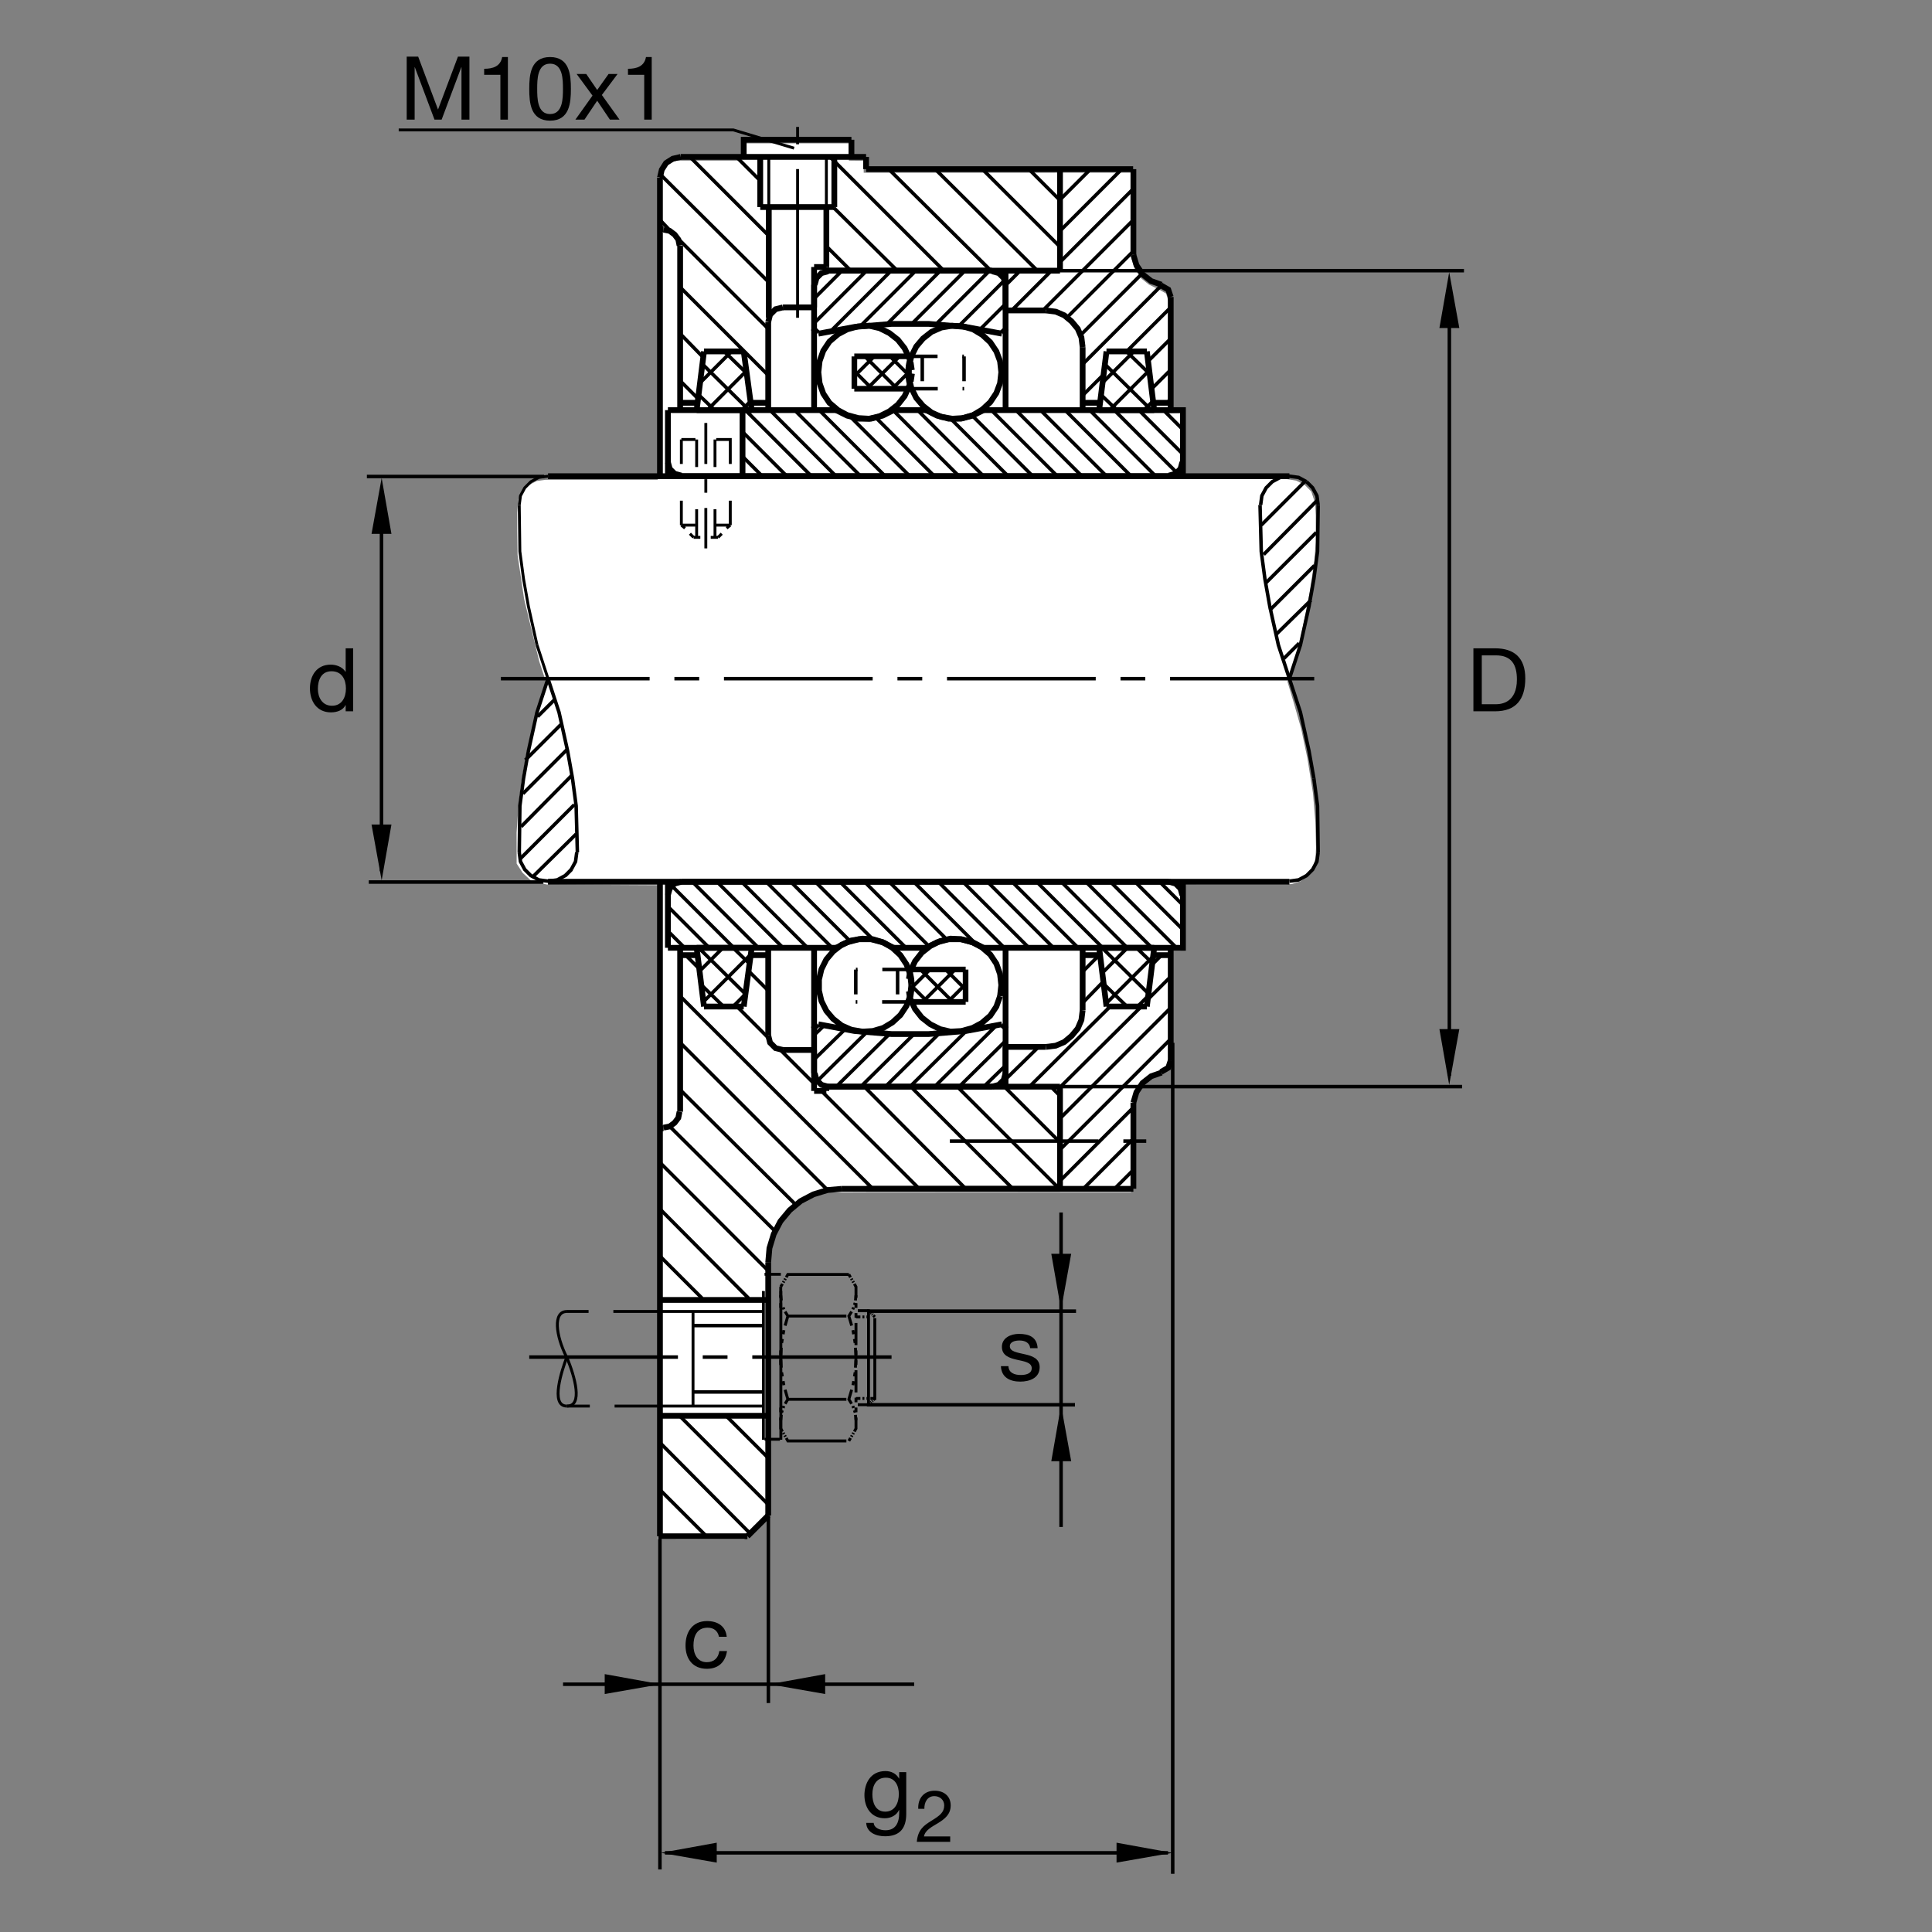 <?xml version="1.0" encoding="utf-8"?>
<!-- Generator: Adobe Illustrator 22.1.0, SVG Export Plug-In . SVG Version: 6.00 Build 0)  -->
<svg version="1.1" id="Ebene_1" xmlns="http://www.w3.org/2000/svg" xmlns:xlink="http://www.w3.org/1999/xlink" x="0px" y="0px"
	 viewBox="0 0 779.529 779.529" style="enable-background:new 0 0 779.529 779.529;" xml:space="preserve">
<rect x="0" y="0" width="779.529" height="779.529" fill="#808080" stroke="none"/>
<style type="text/css">
	.st0{fill:none;}
	.st1{fill:#FFFFFF;}
	.st2{fill:none;stroke:#000000;stroke-width:1.417;stroke-miterlimit:10;}
	.st3{fill:none;stroke:#000000;stroke-width:1.165;stroke-miterlimit:10;}
	.st4{fill:none;stroke:#000000;stroke-width:1.417;stroke-miterlimit:10.433;stroke-dasharray:60,10,10,10;}
	.st5{fill:none;stroke:#000000;stroke-width:2.33;stroke-miterlimit:10;}
	.st6{fill:none;stroke:#000000;stroke-width:2.33;stroke-miterlimit:3.864;}
	.st7{fill:none;stroke:#000000;stroke-width:1.165;stroke-miterlimit:10.433;stroke-dasharray:60,10,10,10;}
	.st8{fill:none;stroke:#000000;stroke-width:1.165;stroke-miterlimit:3.864;}
	.st9{fill:none;stroke:#000000;stroke-width:2.329;stroke-miterlimit:10;}
	.st10{fill:none;stroke:#000000;stroke-width:1.417;stroke-miterlimit:3.864;stroke-dasharray:60,10,10,10;}
	.st11{fill:none;stroke:#000000;stroke-width:1.165;stroke-miterlimit:3.864;stroke-dasharray:60,10,10,10;}
	.st12{fill:none;stroke:#000000;stroke-width:1.417;stroke-miterlimit:3.864;}
	.st13{fill:none;stroke:#000000;stroke-width:1.165;stroke-miterlimit:10.433;}
	.st14{fill:none;stroke:#000000;stroke-width:2.268;stroke-miterlimit:10;}
	.st15{fill:none;stroke:#000000;stroke-width:1.161;stroke-miterlimit:3.864;}
	.st16{fill:none;stroke:#000000;stroke-width:1.417;stroke-miterlimit:10;stroke-dasharray:10,10;}
	.st17{fill:none;stroke:#000000;stroke-width:1.157;stroke-miterlimit:3.864;}
	.st18{fill:none;stroke:#000000;stroke-width:0.723;stroke-miterlimit:10;}
</style>
<polygon class="st0" points="0,0 779.529,0 779.529,779.529 0,779.529 0,0 "/>
<polygon class="st1" points="265.505,71.938 266.705,68.838 268.87,66.438 270.605,65.488 273.25,64.819 299.153,64.819 
	299.153,57.854 342.503,57.854 342.503,64.819 348.489,64.883 348.489,69.702 456.457,69.685 456.423,104.082 457.859,108.586 
	460.51,112.378 463.552,114.819 467.703,116.841 470.52,118.469 471.438,121.599 471.453,126.321 471.301,166.855 476.404,166.701 
	476.228,193.259 518.918,193.259 522.977,193.918 526.38,195.598 529.09,198.345 530.643,203.015 530.881,207.966 530.867,218.667 
	530.315,226.479 528.396,239.063 526.116,250.788 523.933,261.311 519.456,275.008 521.839,282.952 524.964,293.877 
	527.503,305.874 529.768,320.066 530.73,331.728 530.979,342.033 530.793,346.24 529.529,350.486 527.22,353.725 524.71,355.564 
	521.321,356.655 519.192,356.904 476.214,356.887 476.291,383.569 471.467,383.572 471.457,424.06 471.457,429.197 470.417,432.18 
	467.581,434.226 463.953,435.354 460.583,437.722 457.956,441.633 456.335,446.179 456.355,481.042 426.741,481.042 333.23,481.101 
	326.687,483.03 321.175,486.472 316.512,491.13 312.625,496.013 310.635,501.96 309.04,509.558 309.114,613.323 300.262,621.155 
	265.374,621.135 265.696,357.146 220.645,356.882 214.517,355.564 210.879,352.182 208.46,348.467 208.428,335.96 209.153,325.647 
	210.345,315.559 212.408,304.072 215.935,288.728 220.283,275.076 217.617,267.004 211.462,241.628 208.84,223.926 208.672,214.253 
	208.66,206.914 209.121,201.387 210.911,198.01 213.355,195.742 216.543,194.084 220.198,193.584 265.386,193.591 265.505,71.938 
	"/>
<polyline class="st2" points="209.512,343.926 210.007,347.627 211.733,350.837 214.202,353.305 217.41,355.032 221.111,355.527 
	224.815,355.032 228.022,353.305 230.491,350.837 "/>
<polyline class="st2" points="230.491,350.837 232.22,347.627 232.712,343.926 "/>
<line class="st3" x1="284.788" y1="221.262" x2="284.788" y2="204.973"/>
<line class="st3" x1="284.788" y1="198.801" x2="284.788" y2="193.371"/>
<line class="st3" x1="284.788" y1="187.202" x2="284.788" y2="170.666"/>
<line class="st3" x1="274.917" y1="177.329" x2="274.917" y2="187.202"/>
<polyline class="st3" points="288.985,177.329 294.661,177.329 294.661,187.202 "/>
<line class="st3" x1="280.594" y1="177.329" x2="274.917" y2="177.329"/>
<line class="st3" x1="274.917" y1="202.012" x2="274.917" y2="211.882"/>
<line class="st3" x1="274.917" y1="211.882" x2="276.396" y2="213.117"/>
<line class="st3" x1="278.372" y1="215.339" x2="279.853" y2="216.819"/>
<line class="st3" x1="279.853" y1="216.819" x2="282.568" y2="216.819"/>
<line class="st3" x1="286.763" y1="216.819" x2="289.725" y2="216.819"/>
<line class="st3" x1="289.725" y1="216.819" x2="291.206" y2="215.339"/>
<line class="st3" x1="293.181" y1="213.117" x2="294.661" y2="211.882"/>
<line class="st3" x1="294.661" y1="211.882" x2="294.661" y2="202.012"/>
<polyline class="st3" points="221.111,192.138 217.41,192.632 214.202,194.36 211.733,196.828 210.007,200.034 209.512,203.738 "/>
<line class="st4" x1="383.255" y1="460.417" x2="462.493" y2="460.417"/>
<line class="st3" x1="274.917" y1="211.882" x2="280.594" y2="211.882"/>
<line class="st3" x1="281.086" y1="216.819" x2="281.086" y2="205.466"/>
<line class="st3" x1="288.491" y1="205.466" x2="288.491" y2="216.819"/>
<line class="st3" x1="288.985" y1="211.882" x2="294.661" y2="211.882"/>
<line class="st3" x1="281.086" y1="188.435" x2="281.086" y2="177.329"/>
<line class="st3" x1="288.491" y1="177.329" x2="288.491" y2="188.435"/>
<line class="st3" x1="230.737" y1="350.837" x2="228.022" y2="353.55"/>
<polyline class="st2" points="520.247,273.831 515.803,260.257 512.346,244.707 510.373,233.601 508.894,222.495 508.401,203.738 
	"/>
<polyline class="st3" points="209.512,203.738 209.758,222.495 211.24,233.601 213.215,244.707 216.67,260.257 "/>
<line class="st3" x1="216.67" y1="260.257" x2="221.111" y2="273.831"/>
<polyline class="st2" points="221.111,273.831 216.67,287.408 213.215,302.954 211.24,314.06 209.758,325.166 209.512,343.926 "/>
<line class="st5" x1="336.633" y1="83.542" x2="336.633" y2="63.303"/>
<line class="st5" x1="306.741" y1="63.303" x2="306.741" y2="83.542"/>
<polyline class="st2" points="221.111,273.831 225.555,287.408 229.011,302.954 230.984,314.06 232.466,325.166 232.959,343.926 "/>
<polyline class="st2" points="508.645,203.738 509.138,200.034 510.867,196.828 513.332,194.36 516.545,192.632 520.247,192.138 
	523.948,192.632 527.156,194.36 "/>
<polyline class="st2" points="527.156,194.36 529.622,196.828 531.35,200.034 531.849,203.738 "/>
<polyline class="st2" points="531.849,203.738 531.6,222.495 530.12,233.601 528.143,244.707 524.69,260.257 520.247,273.831 "/>
<polyline class="st2" points="520.247,273.831 524.69,287.408 528.143,302.954 530.12,314.06 "/>
<polyline class="st2" points="530.12,314.06 531.6,325.166 531.849,343.926 "/>
<polyline class="st2" points="531.849,343.926 531.35,347.627 529.622,350.837 527.156,353.305 523.948,355.032 520.247,355.527 "/>
<line class="st6" x1="406.465" y1="422.409" x2="405.725" y2="422.903"/>
<line class="st6" x1="471.623" y1="162.522" x2="472.366" y2="161.533"/>
<line class="st7" x1="321.811" y1="128.218" x2="321.811" y2="51.208"/>
<line class="st4" x1="202.107" y1="273.831" x2="530.266" y2="273.831"/>
<line class="st6" x1="427.693" y1="479.665" x2="427.693" y2="438.454"/>
<polyline class="st6" points="457.307,444.87 458.542,440.676 461.008,436.97 464.465,434.255 468.66,432.776 "/>
<line class="st6" x1="472.366" y1="427.839" x2="472.366" y2="382.427"/>
<line class="st6" x1="462.737" y1="406.12" x2="446.448" y2="406.12"/>
<line class="st6" x1="436.824" y1="385.388" x2="443.733" y2="385.388"/>
<line class="st6" x1="443.489" y1="382.427" x2="446.448" y2="406.12"/>
<polyline class="st6" points="472.366,427.839 471.38,430.803 468.415,432.532 "/>
<line class="st6" x1="333.411" y1="440.178" x2="328.475" y2="440.178"/>
<line class="st6" x1="328.475" y1="440.178" x2="328.475" y2="423.645"/>
<line class="st6" x1="436.824" y1="162.522" x2="443.733" y2="162.522"/>
<line class="st6" x1="427.693" y1="109.209" x2="333.411" y2="109.209"/>
<line class="st8" x1="333.426" y1="83.376" x2="333.426" y2="63.303"/>
<polyline class="st9" points="343.542,56.391 300.076,56.391 300.076,63.303 "/>
<line class="st9" x1="306.741" y1="83.542" x2="336.633" y2="83.542"/>
<line class="st9" x1="343.542" y1="63.303" x2="343.542" y2="56.391"/>
<line class="st6" x1="300.09" y1="141.787" x2="284.048" y2="141.787"/>
<polyline class="st9" points="266.28,71.694 267.019,68.486 268.747,65.771 271.462,64.043 274.671,63.303 "/>
<polyline class="st9" points="267.759,92.674 270.227,93.166 272.202,94.648 273.685,96.621 274.177,99.092 "/>
<polyline class="st6" points="309.964,129.941 310.703,126.98 312.925,124.758 315.887,124.018 "/>
<line class="st6" x1="328.475" y1="124.018" x2="328.475" y2="107.729"/>
<line class="st6" x1="472.366" y1="119.822" x2="472.366" y2="165.481"/>
<line class="st6" x1="465.701" y1="382.427" x2="462.737" y2="406.12"/>
<line class="st6" x1="422.015" y1="422.409" x2="405.725" y2="422.409"/>
<line class="st6" x1="405.725" y1="422.409" x2="405.725" y2="438.454"/>
<line class="st9" x1="427.693" y1="479.671" x2="339.581" y2="479.671"/>
<line class="st6" x1="315.887" y1="423.645" x2="328.475" y2="423.645"/>
<line class="st6" x1="300.09" y1="406.12" x2="303.298" y2="382.427"/>
<line class="st6" x1="274.424" y1="382.427" x2="274.424" y2="448.572"/>
<line class="st6" x1="405.725" y1="125.251" x2="405.725" y2="109.209"/>
<line class="st6" x1="427.693" y1="109.209" x2="427.693" y2="68.255"/>
<line class="st9" x1="221.111" y1="192.138" x2="520.247" y2="192.138"/>
<line class="st6" x1="472.366" y1="162.522" x2="465.452" y2="162.522"/>
<polyline class="st6" points="472.366,119.822 471.38,116.86 468.415,115.132 "/>
<polyline class="st6" points="468.66,114.885 464.465,113.406 461.008,110.691 458.542,106.987 457.307,102.793 "/>
<line class="st9" x1="457.307" y1="102.793" x2="457.307" y2="68.255"/>
<line class="st6" x1="274.424" y1="165.481" x2="274.424" y2="99.092"/>
<line class="st6" x1="309.964" y1="382.427" x2="309.964" y2="417.722"/>
<line class="st6" x1="300.09" y1="406.12" x2="284.048" y2="406.12"/>
<polyline class="st9" points="274.177,448.572 273.685,451.042 272.202,453.015 270.227,454.494 267.759,454.988 "/>
<line class="st9" x1="267.759" y1="455.237" x2="266.28" y2="455.237"/>
<polyline class="st9" points="309.964,509.284 310.456,503.611 312.185,497.937 314.9,492.751 318.602,488.308 323.045,484.607 
	328.227,481.892 333.904,480.163 339.581,479.671 "/>
<line class="st6" x1="333.411" y1="440.178" x2="333.411" y2="438.454"/>
<line class="st6" x1="333.411" y1="438.454" x2="427.693" y2="438.454"/>
<line class="st6" x1="436.824" y1="407.6" x2="436.824" y2="382.427"/>
<line class="st6" x1="443.489" y1="382.427" x2="465.701" y2="382.427"/>
<polyline class="st6" points="436.824,407.6 436.331,411.55 434.846,415.007 432.38,417.966 429.421,420.437 425.965,421.917 
	422.015,422.409 "/>
<line class="st6" x1="367.225" y1="403.161" x2="366.731" y2="399.949"/>
<line class="st6" x1="366.731" y1="395.017" x2="367.225" y2="391.806"/>
<polyline class="st6" points="315.887,423.645 312.925,422.903 310.703,420.681 309.964,417.722 "/>
<line class="st6" x1="284.048" y1="406.12" x2="281.086" y2="382.427"/>
<line class="st6" x1="281.57" y1="385.388" x2="274.424" y2="385.388"/>
<line class="st6" x1="302.559" y1="385.388" x2="309.964" y2="385.388"/>
<line class="st6" x1="303.298" y1="382.427" x2="281.086" y2="382.427"/>
<line class="st6" x1="405.725" y1="125.251" x2="422.015" y2="125.251"/>
<line class="st9" x1="266.28" y1="92.427" x2="267.759" y2="92.427"/>
<line class="st9" x1="274.671" y1="63.303" x2="349.453" y2="63.303"/>
<line class="st9" x1="349.453" y1="68.24" x2="457.2" y2="68.24"/>
<line class="st6" x1="462.737" y1="141.787" x2="465.701" y2="165.481"/>
<line class="st6" x1="333.411" y1="107.729" x2="328.475" y2="107.729"/>
<line class="st6" x1="333.411" y1="109.209" x2="333.411" y2="107.729"/>
<line class="st8" x1="310.198" y1="83.596" x2="310.198" y2="63.303"/>
<line class="st6" x1="309.964" y1="129.941" x2="309.964" y2="165.481"/>
<line class="st9" x1="457.297" y1="479.671" x2="349.453" y2="479.671"/>
<line class="st9" x1="309.964" y1="611.467" x2="301.572" y2="619.856"/>
<line class="st9" x1="301.572" y1="619.856" x2="266.28" y2="619.856"/>
<line class="st9" x1="266.28" y1="524.505" x2="309.964" y2="524.505"/>
<line class="st9" x1="266.28" y1="571.238" x2="309.964" y2="571.238"/>
<line class="st6" x1="443.489" y1="165.481" x2="465.701" y2="165.481"/>
<line class="st6" x1="462.737" y1="141.787" x2="446.448" y2="141.787"/>
<polyline class="st6" points="436.824,140.061 436.331,136.111 434.846,132.656 432.38,129.695 429.421,127.226 425.965,125.747 
	422.015,125.251 "/>
<line class="st6" x1="367.908" y1="149.353" x2="367.415" y2="146.145"/>
<line class="st6" x1="367.964" y1="150.705" x2="367.469" y2="153.913"/>
<line class="st6" x1="328.475" y1="124.018" x2="315.887" y2="124.018"/>
<line class="st6" x1="284.048" y1="141.787" x2="281.086" y2="165.481"/>
<line class="st6" x1="281.086" y1="165.481" x2="303.298" y2="165.481"/>
<line class="st6" x1="302.559" y1="162.522" x2="309.964" y2="162.522"/>
<line class="st6" x1="281.829" y1="162.522" x2="274.424" y2="162.522"/>
<line class="st6" x1="266.28" y1="192.138" x2="266.28" y2="71.694"/>
<line class="st9" x1="349.453" y1="68.24" x2="349.453" y2="63.303"/>
<line class="st6" x1="436.824" y1="140.061" x2="436.824" y2="165.481"/>
<line class="st6" x1="443.489" y1="165.481" x2="446.448" y2="141.787"/>
<line class="st6" x1="266.28" y1="355.771" x2="266.28" y2="619.856"/>
<line class="st9" x1="309.964" y1="611.467" x2="309.964" y2="509.284"/>
<line class="st9" x1="221.111" y1="355.771" x2="520.247" y2="355.771"/>
<line class="st6" x1="472.366" y1="385.388" x2="465.452" y2="385.388"/>
<line class="st6" x1="303.298" y1="165.481" x2="300.09" y2="141.787"/>
<line class="st9" x1="457.307" y1="444.87" x2="457.307" y2="479.636"/>
<line class="st6" x1="269.487" y1="361.201" x2="270.227" y2="358.489"/>
<polyline class="st6" points="270.227,358.489 272.202,356.512 274.917,355.771 "/>
<line class="st6" x1="274.917" y1="355.771" x2="471.623" y2="355.771"/>
<polyline class="st6" points="471.623,355.771 474.339,356.512 476.316,358.489 477.053,361.201 "/>
<line class="st6" x1="405.725" y1="414.758" x2="405.725" y2="382.427"/>
<polyline class="st6" points="396.841,382.427 392.397,380.205 387.707,378.972 382.773,378.972 "/>
<polyline class="st6" points="382.773,378.972 378.083,380.205 373.641,382.427 "/>
<polyline class="st6" points="360.56,382.427 356.118,380.205 351.428,378.972 346.492,378.972 341.802,380.205 337.361,382.427 "/>
<line class="st6" x1="337.361" y1="382.427" x2="269.487" y2="382.427"/>
<line class="st6" x1="269.487" y1="382.427" x2="269.487" y2="355.771"/>
<line class="st6" x1="328.475" y1="414.758" x2="328.475" y2="382.427"/>
<polyline class="st6" points="330.203,413.279 344.763,415.993 359.82,417.229 374.626,417.229 389.683,415.993 404.246,413.279 "/>
<polyline class="st6" points="404.246,413.279 405.725,414.758 405.725,433.025 "/>
<line class="st6" x1="400.296" y1="438.454" x2="334.15" y2="438.454"/>
<polyline class="st6" points="334.15,438.454 331.435,437.712 329.46,435.74 328.721,433.025 "/>
<polyline class="st6" points="328.475,433.025 328.475,414.758 329.956,413.279 "/>
<line class="st6" x1="360.56" y1="382.427" x2="373.641" y2="382.427"/>
<polyline class="st6" points="367.717,397.483 367.225,393.039 365.742,389.089 363.274,385.388 360.066,382.427 356.362,380.205 
	"/>
<polyline class="st6" points="356.362,380.205 352.168,378.972 347.974,378.725 343.528,379.465 339.581,381.194 336.125,383.906 
	333.411,387.116 331.435,391.067 330.45,395.262 330.45,399.704 331.435,403.899 333.411,407.849 336.125,411.057 339.581,413.772 
	343.528,415.5 "/>
<polyline class="st6" points="343.528,415.5 347.974,416.238 352.168,415.993 356.362,414.758 360.066,412.536 363.274,409.577 
	365.742,405.871 367.225,401.926 367.717,397.483 "/>
<polyline class="st6" points="396.841,382.427 477.302,382.427 477.302,355.771 "/>
<line class="st6" x1="471.623" y1="192.138" x2="274.917" y2="192.138"/>
<line class="st6" x1="269.487" y1="192.138" x2="269.487" y2="165.481"/>
<line class="st6" x1="328.475" y1="132.903" x2="328.475" y2="165.481"/>
<polyline class="st6" points="337.361,165.481 341.802,167.702 346.492,168.938 351.428,168.938 356.118,167.702 360.56,165.481 "/>
<polyline class="st6" points="373.641,165.481 378.083,167.702 382.773,168.938 387.707,168.938 392.397,167.702 396.841,165.481 
	"/>
<line class="st6" x1="405.725" y1="165.481" x2="405.725" y2="132.903"/>
<polyline class="st6" points="404.246,134.632 389.683,131.917 374.626,130.681 359.82,130.681 344.763,131.917 330.203,134.632 "/>
<polyline class="st6" points="328.721,114.885 329.46,112.17 331.435,110.198 334.15,109.455 "/>
<polyline class="st6" points="400.296,109.455 403.01,110.198 404.986,112.17 405.725,114.885 "/>
<polyline class="st6" points="477.053,186.462 476.316,189.177 474.339,191.15 471.623,191.889 "/>
<polyline class="st6" points="274.917,191.889 272.202,191.15 270.227,189.177 269.487,186.462 "/>
<polyline class="st6" points="405.725,433.025 404.986,435.74 403.01,437.712 400.296,438.454 "/>
<line class="st6" x1="269.487" y1="165.481" x2="337.361" y2="165.481"/>
<line class="st6" x1="360.56" y1="165.481" x2="373.641" y2="165.481"/>
<polyline class="st6" points="396.841,165.481 477.302,165.481 477.302,192.138 "/>
<polyline class="st6" points="404.246,134.382 405.725,132.903 405.725,114.885 "/>
<line class="st6" x1="400.296" y1="109.209" x2="334.15" y2="109.209"/>
<polyline class="st6" points="328.475,114.885 328.475,132.903 329.956,134.382 "/>
<line class="st6" x1="299.598" y1="165.481" x2="299.598" y2="192.138"/>
<polyline class="st6" points="367.225,392.053 369.197,387.856 371.912,384.402 375.369,381.687 379.316,379.712 383.513,378.725 
	387.956,378.972 392.397,380.205 396.102,382.18 399.556,385.144 402.024,388.845 403.503,393.039 403.997,397.483 403.503,401.926 
	"/>
<polyline class="st6" points="403.503,401.926 402.024,406.12 399.556,409.822 396.102,412.785 392.397,414.758 387.956,415.993 
	383.513,416.238 379.316,415.251 375.369,413.279 371.912,410.564 369.197,407.107 367.225,402.912 "/>
<polygon class="st6" points="403.997,150.18 403.503,145.738 402.024,141.787 399.556,138.086 396.348,135.124 392.644,132.903 
	388.45,131.67 384.253,131.421 379.81,132.163 375.862,133.891 372.408,136.604 369.69,139.814 367.717,143.762 366.731,147.959 
	366.731,152.4 367.717,156.596 369.69,160.544 372.408,163.755 375.862,166.47 379.81,168.199 384.253,168.938 388.45,168.689 
	392.644,167.456 396.348,165.234 399.556,162.273 402.024,158.572 403.503,154.621 403.997,150.18 403.997,150.18 "/>
<polyline class="st6" points="367.3,154.736 365.003,159.804 362.288,163.259 358.833,165.977 354.883,167.949 350.686,168.938 
	346.245,168.689 341.802,167.456 338.101,165.481 334.643,162.522 332.176,158.818 330.696,154.621 330.203,150.18 330.696,145.738 
	332.176,141.543 334.643,137.839 338.101,134.878 341.802,132.903 346.245,131.67 350.686,131.421 354.883,132.41 358.833,134.382 
	362.288,137.1 365.003,140.554 367.3,145.442 "/>
<line class="st10" x1="213.538" y1="547.556" x2="359.722" y2="547.556"/>
<line class="st11" x1="346.103" y1="528.826" x2="350.437" y2="528.826"/>
<line class="st11" x1="343.794" y1="516.428" x2="343.508" y2="515.92"/>
<line class="st11" x1="343.162" y1="515.383" x2="342.497" y2="514.211"/>
<polyline class="st11" points="342.512,514.211 317.891,514.211 317.227,515.383 "/>
<line class="st11" x1="316.91" y1="515.92" x2="316.624" y2="516.428"/>
<line class="st11" x1="316.309" y1="516.966" x2="316.023" y2="517.469"/>
<line class="st11" x1="315.708" y1="518.01" x2="315.012" y2="519.211"/>
<line class="st11" x1="344.109" y1="516.966" x2="344.395" y2="517.469"/>
<polyline class="st11" points="344.712,518.01 345.376,519.211 345.376,523.669 "/>
<line class="st11" x1="345.376" y1="525.789" x2="345.376" y2="527.688"/>
<line class="st11" x1="345.376" y1="529.807" x2="345.376" y2="531.672"/>
<line class="st11" x1="345.376" y1="533.792" x2="345.376" y2="542.742"/>
<line class="st11" x1="345.376" y1="544.861" x2="345.376" y2="546.76"/>
<line class="st11" x1="345.376" y1="548.845" x2="345.376" y2="550.745"/>
<line class="st11" x1="345.376" y1="552.864" x2="345.376" y2="561.814"/>
<line class="st11" x1="345.376" y1="563.933" x2="345.376" y2="565.798"/>
<line class="st11" x1="345.376" y1="567.917" x2="345.376" y2="569.817"/>
<polyline class="st11" points="345.376,571.936 345.376,576.394 344.712,577.6 "/>
<line class="st11" x1="344.395" y1="578.133" x2="344.109" y2="578.64"/>
<line class="st11" x1="343.794" y1="579.177" x2="343.508" y2="579.685"/>
<line class="st11" x1="343.162" y1="580.222" x2="342.497" y2="581.394"/>
<polyline class="st11" points="341.507,581.394 317.891,581.394 317.227,580.222 "/>
<line class="st11" x1="316.91" y1="579.685" x2="316.624" y2="579.177"/>
<line class="st11" x1="316.309" y1="578.64" x2="316.023" y2="578.133"/>
<polyline class="st11" points="315.708,577.6 315.012,576.394 315.012,571.936 "/>
<line class="st11" x1="315.012" y1="569.817" x2="315.012" y2="567.917"/>
<line class="st11" x1="315.012" y1="550.745" x2="315.012" y2="548.845"/>
<line class="st11" x1="315.012" y1="546.76" x2="315.012" y2="544.861"/>
<line class="st11" x1="315.012" y1="527.688" x2="315.012" y2="525.789"/>
<line class="st11" x1="315.012" y1="523.669" x2="315.012" y2="519.211"/>
<polyline class="st11" points="343.603,529.206 342.497,531.008 343.635,534.866 "/>
<line class="st11" x1="344.143" y1="536.701" x2="344.426" y2="538.347"/>
<line class="st11" x1="344.744" y1="540.246" x2="345.027" y2="541.887"/>
<polyline class="st11" points="345.154,543.786 345.376,547.805 345.154,551.819 "/>
<line class="st11" x1="345.027" y1="553.719" x2="344.744" y2="555.364"/>
<line class="st11" x1="344.426" y1="557.258" x2="344.143" y2="558.904"/>
<polyline class="st11" points="343.635,560.74 342.497,564.597 343.603,566.399 "/>
<line class="st11" x1="344.109" y1="567.287" x2="344.395" y2="568.108"/>
<line class="st11" x1="344.712" y1="569.055" x2="345.027" y2="569.909"/>
<line class="st11" x1="345.154" y1="570.891" x2="345.376" y2="573.01"/>
<polyline class="st11" points="316.783,566.399 317.891,564.597 316.783,560.74 "/>
<line class="st11" x1="316.277" y1="558.904" x2="315.991" y2="557.258"/>
<line class="st11" x1="315.676" y1="555.364" x2="315.391" y2="553.719"/>
<polyline class="st11" points="315.232,551.819 315.012,547.805 315.232,543.786 "/>
<line class="st11" x1="315.391" y1="541.887" x2="315.676" y2="540.246"/>
<line class="st11" x1="315.991" y1="538.347" x2="316.277" y2="536.701"/>
<polyline class="st11" points="316.783,534.866 317.891,531.008 316.783,529.206 "/>
<line class="st11" x1="316.277" y1="528.318" x2="315.991" y2="527.497"/>
<line class="st11" x1="315.264" y1="524.714" x2="315.012" y2="522.595"/>
<line class="st11" x1="344.109" y1="528.318" x2="344.395" y2="527.497"/>
<line class="st11" x1="344.712" y1="526.545" x2="345.027" y2="525.691"/>
<line class="st11" x1="345.154" y1="524.714" x2="345.376" y2="522.595"/>
<line class="st11" x1="341.507" y1="531.008" x2="317.891" y2="531.008"/>
<line class="st11" x1="345.376" y1="531.355" x2="347.146" y2="531.355"/>
<line class="st11" x1="348" y1="531.355" x2="348.76" y2="531.355"/>
<line class="st11" x1="349.615" y1="531.355" x2="350.342" y2="531.355"/>
<line class="st11" x1="352.966" y1="531.355" x2="352.366" y2="530.755"/>
<line class="st11" x1="352.112" y1="530.471" x2="351.861" y2="530.217"/>
<line class="st11" x1="351.575" y1="529.964" x2="351.321" y2="529.709"/>
<line class="st11" x1="351.038" y1="529.427" x2="350.437" y2="528.826"/>
<line class="st11" x1="341.507" y1="564.597" x2="317.891" y2="564.597"/>
<line class="st11" x1="316.277" y1="567.287" x2="315.991" y2="568.108"/>
<line class="st11" x1="315.676" y1="569.055" x2="315.391" y2="569.909"/>
<line class="st11" x1="315.264" y1="570.891" x2="315.012" y2="573.01"/>
<line class="st11" x1="346.103" y1="566.78" x2="350.437" y2="566.78"/>
<line class="st11" x1="351.861" y1="565.388" x2="352.112" y2="565.134"/>
<line class="st11" x1="352.366" y1="564.851" x2="352.966" y2="564.25"/>
<line class="st11" x1="351.575" y1="565.642" x2="351.321" y2="565.896"/>
<line class="st11" x1="351.038" y1="566.179" x2="350.437" y2="566.78"/>
<line class="st11" x1="348" y1="564.25" x2="348.76" y2="564.25"/>
<line class="st11" x1="349.615" y1="564.25" x2="350.342" y2="564.25"/>
<polyline class="st11" points="351.197,564.25 352.966,564.25 352.966,531.824 "/>
<line class="st11" x1="350.437" y1="528.308" x2="350.437" y2="566.78"/>
<line class="st11" x1="347.146" y1="564.25" x2="345.376" y2="564.25"/>
<line class="st11" x1="314.693" y1="580.716" x2="308.482" y2="580.716"/>
<line class="st11" x1="315.061" y1="580.901" x2="315.061" y2="514.148"/>
<line class="st11" x1="315.061" y1="514.148" x2="308.482" y2="514.148"/>
<line class="st11" x1="307.978" y1="567.326" x2="228.685" y2="567.326"/>
<line class="st11" x1="307.478" y1="529.148" x2="228.594" y2="529.148"/>
<line class="st11" x1="308.027" y1="580.901" x2="308.027" y2="514.148"/>
<line class="st11" x1="279.626" y1="567.673" x2="279.626" y2="529.27"/>
<line class="st10" x1="307.478" y1="534.846" x2="279.72" y2="534.846"/>
<line class="st10" x1="307.978" y1="561.633" x2="279.722" y2="561.633"/>
<path class="st11" d="M228.685,529.172c-5.635,0-4.449,9.677-0.11,18.32"/>
<path class="st11" d="M228.685,567.326c-6.893,0-1.807-14.912,0-19.721"/>
<path class="st11" d="M228.791,567.326c6.456,0,3.211-11.665-0.107-19.721"/>
<line class="st6" x1="333.426" y1="107.729" x2="333.426" y2="83.596"/>
<line class="st6" x1="310.198" y1="128.145" x2="310.198" y2="83.813"/>
<line class="st2" x1="449.582" y1="165.481" x2="476.243" y2="192.138"/>
<line class="st2" x1="459.51" y1="165.481" x2="477.195" y2="183.174"/>
<line class="st2" x1="469.431" y1="165.481" x2="477.635" y2="173.689"/>
<line class="st2" x1="439.665" y1="165.481" x2="466.316" y2="192.138"/>
<line class="st2" x1="429.695" y1="165.437" x2="456.399" y2="192.138"/>
<line class="st2" x1="419.773" y1="165.437" x2="446.477" y2="192.138"/>
<line class="st2" x1="409.9" y1="165.481" x2="436.55" y2="192.138"/>
<line class="st2" x1="400.039" y1="165.544" x2="426.628" y2="192.138"/>
<line class="st2" x1="392.273" y1="167.702" x2="416.711" y2="192.138"/>
<line class="st2" x1="383.477" y1="168.826" x2="406.787" y2="192.138"/>
<line class="st2" x1="370.21" y1="165.481" x2="396.865" y2="192.138"/>
<line class="st2" x1="360.288" y1="165.481" x2="386.943" y2="192.138"/>
<line class="st2" x1="353.164" y1="168.279" x2="377.021" y2="192.138"/>
<line class="st2" x1="342.93" y1="167.969" x2="367.1" y2="192.138"/>
<line class="st2" x1="330.522" y1="165.481" x2="357.175" y2="192.138"/>
<line class="st2" x1="320.601" y1="165.481" x2="347.253" y2="192.138"/>
<line class="st2" x1="310.679" y1="165.481" x2="337.331" y2="192.138"/>
<line class="st2" x1="300.755" y1="165.481" x2="327.41" y2="192.138"/>
<line class="st2" x1="299.949" y1="174.597" x2="317.49" y2="192.138"/>
<line class="st2" x1="299.654" y1="184.223" x2="307.566" y2="192.138"/>
<line class="st2" x1="309.964" y1="151.413" x2="274.424" y2="115.874"/>
<line class="st2" x1="274.424" y1="134.632" x2="283.801" y2="144.255"/>
<line class="st2" x1="274.424" y1="153.635" x2="281.58" y2="160.794"/>
<line class="st2" x1="309.964" y1="132.656" x2="273.928" y2="96.621"/>
<line class="st2" x1="270.474" y1="93.166" x2="266.28" y2="88.723"/>
<line class="st2" x1="266.28" y1="70.213" x2="310.09" y2="113.779"/>
<line class="st2" x1="310.471" y1="95.403" x2="278.372" y2="63.303"/>
<line class="st2" x1="297.129" y1="63.303" x2="306.619" y2="72.793"/>
<line class="st2" x1="333.852" y1="99.778" x2="343.284" y2="109.209"/>
<line class="st2" x1="362.039" y1="109.209" x2="336.399" y2="83.813"/>
<line class="st2" x1="334.891" y1="63.303" x2="380.798" y2="109.209"/>
<line class="st2" x1="399.802" y1="109.209" x2="358.586" y2="68.24"/>
<line class="st2" x1="377.341" y1="68.24" x2="418.557" y2="109.209"/>
<line class="st2" x1="427.693" y1="99.585" x2="396.348" y2="68.24"/>
<line class="st2" x1="415.105" y1="68.24" x2="427.693" y2="80.825"/>
<line class="st2" x1="427.693" y1="105.754" x2="457.307" y2="76.135"/>
<line class="st2" x1="451.946" y1="68.911" x2="427.693" y2="93.166"/>
<line class="st2" x1="427.693" y1="80.578" x2="439.358" y2="68.911"/>
<line class="st2" x1="457.307" y1="88.723" x2="420.784" y2="125.251"/>
<line class="st2" x1="430.652" y1="127.966" x2="457.307" y2="101.311"/>
<line class="st2" x1="460.765" y1="110.442" x2="436.081" y2="135.124"/>
<line class="st2" x1="436.824" y1="146.97" x2="468.66" y2="115.132"/>
<line class="st2" x1="472.366" y1="124.018" x2="454.592" y2="141.787"/>
<line class="st2" x1="463.235" y1="145.738" x2="472.366" y2="136.604"/>
<line class="st2" x1="472.366" y1="149.192" x2="464.715" y2="156.843"/>
<line class="st2" x1="445.461" y1="150.921" x2="436.824" y2="159.558"/>
<line class="st2" x1="283.658" y1="147.146" x2="302.168" y2="165.408"/>
<line class="st2" x1="282.341" y1="159.719" x2="288.276" y2="165.408"/>
<line class="st2" x1="292.073" y1="141.667" x2="301.185" y2="150.533"/>
<line class="st2" x1="285.398" y1="165.429" x2="301.275" y2="149.553"/>
<line class="st2" x1="299.246" y1="165.473" x2="302.747" y2="161.972"/>
<line class="st2" x1="282.571" y1="154.365" x2="294.871" y2="142.068"/>
<line class="st2" x1="405.725" y1="115.132" x2="411.648" y2="109.209"/>
<line class="st2" x1="424.236" y1="109.209" x2="408.196" y2="125.251"/>
<line class="st2" x1="359.598" y1="109.209" x2="335.345" y2="133.464"/>
<line class="st2" x1="369.519" y1="109.209" x2="347.375" y2="131.352"/>
<line class="st2" x1="379.441" y1="109.209" x2="357.876" y2="130.774"/>
<line class="st2" x1="389.363" y1="109.209" x2="367.874" y2="130.699"/>
<line class="st2" x1="399.285" y1="109.209" x2="378.003" y2="130.491"/>
<line class="st2" x1="404.636" y1="113.779" x2="387.193" y2="131.225"/>
<line class="st2" x1="405.371" y1="122.969" x2="395.33" y2="133.008"/>
<line class="st2" x1="349.675" y1="109.209" x2="328.562" y2="130.322"/>
<line class="st2" x1="339.753" y1="109.209" x2="328.562" y2="120.4"/>
<line class="st2" x1="445.984" y1="147.146" x2="464.495" y2="165.408"/>
<line class="st2" x1="444.671" y1="159.719" x2="450.603" y2="165.408"/>
<line class="st2" x1="455.061" y1="142.334" x2="463.508" y2="150.533"/>
<line class="st2" x1="447.307" y1="165.845" x2="463.016" y2="150.141"/>
<line class="st2" x1="461.575" y1="165.473" x2="465.076" y2="161.972"/>
<line class="st2" x1="444.895" y1="154.365" x2="457.2" y2="142.068"/>
<line class="st2" x1="210.254" y1="333.559" x2="230.737" y2="312.827"/>
<line class="st2" x1="229.011" y1="302.214" x2="210.994" y2="320.232"/>
<line class="st2" x1="211.98" y1="306.658" x2="226.296" y2="292.341"/>
<line class="st2" x1="216.916" y1="289.133" x2="223.581" y2="282.469"/>
<line class="st2" x1="231.727" y1="324.676" x2="209.758" y2="346.641"/>
<line class="st2" x1="214.941" y1="353.799" x2="232.466" y2="336.521"/>
<line class="st2" x1="508.894" y1="211.882" x2="526.663" y2="194.111"/>
<line class="st2" x1="531.6" y1="201.762" x2="509.88" y2="223.728"/>
<line class="st2" x1="510.618" y1="235.329" x2="531.106" y2="214.844"/>
<line class="st2" x1="530.364" y1="228.171" x2="512.346" y2="246.189"/>
<line class="st2" x1="515.061" y1="255.813" x2="528.885" y2="242.239"/>
<line class="st2" x1="524.192" y1="259.516" x2="518.025" y2="265.686"/>
<line class="st2" x1="448.523" y1="356.267" x2="474.431" y2="382.173"/>
<line class="st2" x1="458.445" y1="356.267" x2="477.493" y2="375.315"/>
<line class="st2" x1="468.367" y1="356.267" x2="477.029" y2="364.927"/>
<line class="st2" x1="438.602" y1="356.267" x2="464.51" y2="382.173"/>
<line class="st2" x1="428.68" y1="356.267" x2="454.587" y2="382.173"/>
<line class="st2" x1="418.757" y1="356.267" x2="444.665" y2="382.173"/>
<line class="st2" x1="408.835" y1="356.267" x2="434.744" y2="382.173"/>
<line class="st2" x1="398.911" y1="356.267" x2="424.822" y2="382.173"/>
<line class="st2" x1="388.99" y1="356.267" x2="414.9" y2="382.173"/>
<line class="st2" x1="379.068" y1="356.267" x2="405.225" y2="382.422"/>
<line class="st2" x1="369.145" y1="356.267" x2="393.818" y2="380.935"/>
<line class="st2" x1="359.224" y1="356.267" x2="382.117" y2="379.158"/>
<line class="st2" x1="349.302" y1="356.267" x2="375.212" y2="382.173"/>
<line class="st2" x1="339.38" y1="356.267" x2="365.459" y2="382.341"/>
<line class="st2" x1="329.458" y1="356.267" x2="352.273" y2="379.082"/>
<line class="st2" x1="319.536" y1="356.267" x2="343.132" y2="379.861"/>
<line class="st2" x1="309.615" y1="356.267" x2="335.522" y2="382.173"/>
<line class="st2" x1="299.693" y1="356.267" x2="325.601" y2="382.173"/>
<line class="st2" x1="289.771" y1="356.267" x2="315.679" y2="382.173"/>
<line class="st2" x1="279.849" y1="356.267" x2="305.76" y2="382.173"/>
<line class="st2" x1="271.851" y1="358.191" x2="295.835" y2="382.173"/>
<line class="st2" x1="269.541" y1="365.801" x2="285.913" y2="382.173"/>
<line class="st2" x1="269.683" y1="375.865" x2="275.991" y2="382.173"/>
<line class="st2" x1="443.489" y1="385.388" x2="436.824" y2="392.053"/>
<line class="st2" x1="445.217" y1="396.003" x2="436.824" y2="404.641"/>
<line class="st2" x1="447.932" y1="406.12" x2="415.354" y2="438.454"/>
<line class="st2" x1="427.693" y1="438.699" x2="460.516" y2="406.12"/>
<line class="st2" x1="462.986" y1="403.406" x2="472.366" y2="394.029"/>
<line class="st2" x1="464.958" y1="389.089" x2="468.66" y2="385.388"/>
<line class="st2" x1="472.366" y1="406.614" x2="427.693" y2="451.286"/>
<line class="st2" x1="427.693" y1="463.874" x2="472.366" y2="419.201"/>
<line class="st2" x1="457.307" y1="446.843" x2="427.693" y2="476.462"/>
<line class="st2" x1="437.073" y1="479.671" x2="457.307" y2="459.431"/>
<line class="st2" x1="463.382" y1="400.91" x2="444.871" y2="382.646"/>
<line class="st2" x1="465.354" y1="385.854" x2="446.35" y2="404.861"/>
<line class="st2" x1="464.695" y1="388.335" x2="458.762" y2="382.646"/>
<line class="st2" x1="454.3" y1="405.72" x2="445.857" y2="397.522"/>
<line class="st2" x1="454.836" y1="382.483" x2="444.607" y2="392.71"/>
<line class="st2" x1="463.542" y1="401.56" x2="459.167" y2="405.935"/>
<line class="st2" x1="405.725" y1="435.491" x2="419.055" y2="422.409"/>
<line class="st2" x1="314.9" y1="423.645" x2="328.475" y2="437.219"/>
<line class="st2" x1="331.435" y1="440.178" x2="370.925" y2="479.671"/>
<line class="st2" x1="389.683" y1="479.671" x2="348.714" y2="438.454"/>
<line class="st2" x1="367.471" y1="438.454" x2="408.689" y2="479.671"/>
<line class="st2" x1="427.444" y1="479.671" x2="386.228" y2="438.454"/>
<line class="st2" x1="405.232" y1="438.454" x2="427.693" y2="460.915"/>
<line class="st2" x1="427.693" y1="442.156" x2="423.992" y2="438.454"/>
<line class="st2" x1="359.114" y1="416.98" x2="337.466" y2="438.382"/>
<line class="st2" x1="369.036" y1="416.98" x2="347.341" y2="438.425"/>
<line class="st2" x1="378.957" y1="416.98" x2="357.266" y2="438.425"/>
<line class="st2" x1="389.861" y1="415.999" x2="367.188" y2="438.425"/>
<line class="st2" x1="401.853" y1="413.928" x2="377.11" y2="438.425"/>
<line class="st2" x1="405.65" y1="420.056" x2="387.031" y2="438.425"/>
<line class="st2" x1="405.508" y1="430.119" x2="396.953" y2="438.425"/>
<line class="st2" x1="349.936" y1="416.238" x2="329.81" y2="436.116"/>
<line class="st2" x1="341.008" y1="415.241" x2="328.562" y2="427.439"/>
<line class="st2" x1="332.5" y1="413.83" x2="328.125" y2="417.956"/>
<line class="st2" x1="300.723" y1="401.018" x2="281.887" y2="382.427"/>
<line class="st2" x1="302.754" y1="385.251" x2="283.977" y2="404.031"/>
<line class="st2" x1="291.8" y1="405.984" x2="282.874" y2="397.302"/>
<line class="st2" x1="291.743" y1="382.373" x2="282.397" y2="391.719"/>
<line class="st2" x1="274.177" y1="571.238" x2="309.964" y2="607.024"/>
<line class="st2" x1="302.559" y1="618.62" x2="266.28" y2="582.097"/>
<line class="st2" x1="266.28" y1="601.101" x2="285.037" y2="619.856"/>
<line class="st2" x1="309.964" y1="588.269" x2="292.935" y2="571.238"/>
<line class="st2" x1="283.309" y1="523.85" x2="266.28" y2="506.819"/>
<line class="st2" x1="266.28" y1="487.815" x2="302.065" y2="523.85"/>
<line class="st2" x1="309.964" y1="512.742" x2="266.28" y2="469.06"/>
<line class="st2" x1="270.474" y1="454.743" x2="312.678" y2="496.701"/>
<line class="st2" x1="321.07" y1="486.086" x2="274.424" y2="439.685"/>
<line class="st2" x1="274.424" y1="420.681" x2="333.904" y2="480.163"/>
<line class="st2" x1="352.168" y1="479.671" x2="274.424" y2="401.926"/>
<line class="st2" x1="282.073" y1="390.818" x2="276.643" y2="385.388"/>
<line class="st2" x1="297.375" y1="406.12" x2="309.964" y2="418.708"/>
<line class="st2" x1="309.964" y1="399.704" x2="302.065" y2="391.806"/>
<line class="st2" x1="302.473" y1="388.874" x2="295.779" y2="382.427"/>
<line class="st2" x1="300.56" y1="401.34" x2="295.845" y2="406.052"/>
<line class="st2" x1="457.307" y1="472.019" x2="449.324" y2="480.007"/>
<line class="st12" x1="471.243" y1="747.586" x2="268.306" y2="747.586"/>
<polygon points="450.505,751.531 473.05,747.586 450.505,743.498 450.505,751.531 "/>
<polygon points="289.187,743.498 289.187,751.531 266.643,747.586 289.187,743.498 "/>
<line class="st12" x1="266.27" y1="754.294" x2="266.27" y2="619.392"/>
<line class="st12" x1="473.166" y1="756.047" x2="473.166" y2="420.749"/>
<line class="st12" x1="368.857" y1="679.558" x2="227.175" y2="679.558"/>
<polygon points="243.99,683.508 266.534,679.558 243.99,675.476 243.99,683.508 "/>
<polygon points="332.942,675.476 332.942,683.508 310.398,679.558 332.942,675.476 "/>
<line class="st12" x1="310.025" y1="687.146" x2="310.025" y2="611.516"/>
<g>
	<g>
		<path d="M290.091,660.408c-0.463-2.313-2.064-3.667-4.557-3.667c-4.378,0-5.731,3.453-5.731,7.191
			c0,3.382,1.531,6.728,5.375,6.728c2.919,0,4.664-1.708,5.055-4.485h3.097c-0.677,4.485-3.489,7.155-8.117,7.155
			c-5.625,0-8.615-3.915-8.615-9.397c0-5.518,2.848-9.861,8.686-9.861c4.165,0,7.511,1.958,7.938,6.337H290.091z"/>
	</g>
</g>
<g>
	<g>
		<path d="M365.655,731.859c0,5.98-2.741,9.042-8.543,9.042c-3.453,0-7.44-1.389-7.618-5.411h3.026
			c0.142,2.207,2.776,2.99,4.77,2.99c3.952,0,5.518-2.848,5.518-6.977v-1.211h-0.071c-0.997,2.243-3.417,3.347-5.731,3.347
			c-5.482,0-8.223-4.308-8.223-9.327c0-4.343,2.136-9.719,8.508-9.719c2.314,0,4.379,1.032,5.482,3.062h-0.036h0.071v-2.634h2.848
			V731.859z M362.665,723.849c0-3.239-1.424-6.586-5.233-6.586c-3.88,0-5.447,3.169-5.447,6.692c0,3.312,1.21,7.014,5.198,7.014
			C361.17,730.969,362.665,727.302,362.665,723.849z"/>
	</g>
</g>
<g>
	<path d="M370.497,729.825c-0.204-4.19,2.27-7.304,6.635-7.304c3.608,0,6.459,2.095,6.459,5.937c0,3.637-2.444,5.47-5.005,7.07
		c-2.59,1.571-5.296,2.881-5.791,5.441h10.592v2.183h-13.473c0.408-4.889,2.881-6.635,5.791-8.438
		c3.492-2.153,5.267-3.434,5.267-6.285c0-2.241-1.804-3.725-3.986-3.725c-2.881,0-4.103,2.647-4.016,5.121H370.497z"/>
</g>
<g>
	<path d="M164.095,22.842h4.628l8.01,21.359l8.045-21.359h4.628v25.417h-3.204V27.114h-0.071l-7.938,21.146h-2.883l-7.938-21.146
		h-0.071v21.146h-3.204V22.842z"/>
	<path d="M204.928,48.259h-3.026V30.175h-6.55v-2.421c3.453,0,6.586-0.926,7.262-4.735h2.314V48.259z"/>
	<path d="M221.945,23.02c7.903,0,8.401,7.262,8.401,12.852c0,5.553-0.499,12.815-8.401,12.815s-8.401-7.262-8.401-12.815
		C213.544,30.282,214.042,23.02,221.945,23.02z M221.945,46.017c5.162,0,5.197-6.408,5.197-10.181
		c0-3.738-0.036-10.146-5.197-10.146s-5.197,6.408-5.197,10.146C216.748,39.609,216.783,46.017,221.945,46.017z"/>
	<path d="M239.068,38.577l-6.408-8.722h3.88l4.414,6.444l4.592-6.444h3.631l-6.336,8.473l7.12,9.932h-3.88l-5.126-7.618
		l-5.126,7.618h-3.667L239.068,38.577z"/>
	<path d="M262.956,48.259h-3.026V30.175h-6.55v-2.421c3.453,0,6.586-0.926,7.262-4.735h2.314V48.259z"/>
</g>
<line class="st12" x1="148.03" y1="192.253" x2="219.57" y2="192.253"/>
<line class="st12" x1="148.794" y1="355.887" x2="219.246" y2="355.887"/>
<line class="st12" x1="153.923" y1="207.966" x2="153.923" y2="351.504"/>
<polygon points="157.937,215.393 153.992,192.849 149.908,215.393 157.937,215.393 "/>
<polygon points="149.908,332.688 157.937,332.688 153.992,355.232 149.908,332.688 "/>
<g>
	<path d="M142.497,287h-3.026v-2.492H139.4c-0.997,2.029-3.346,2.919-5.874,2.919c-5.66,0-8.472-4.485-8.472-9.683
		c0-5.197,2.776-9.576,8.401-9.576c1.887,0,4.592,0.712,5.945,2.883h0.071v-9.469h3.026V287z M133.953,284.757
		c4.058,0,5.625-3.489,5.625-6.942c0-3.631-1.637-6.977-5.802-6.977c-4.129,0-5.518,3.524-5.518,7.12
		C128.257,281.411,130.038,284.757,133.953,284.757z"/>
</g>
<polyline class="st13" points="320.405,59.78 295.87,52.422 160.87,52.422 "/>
<line class="st12" x1="428.122" y1="616.101" x2="428.122" y2="489.221"/>
<polygon points="424.177,505.876 428.122,528.42 432.21,505.876 424.177,505.876 "/>
<polygon points="432.21,589.578 424.177,589.578 428.122,567.034 432.21,589.578 "/>
<line class="st12" x1="350.154" y1="529.031" x2="434.163" y2="529.031"/>
<line class="st12" x1="349.761" y1="566.799" x2="433.728" y2="566.799"/>
<g>
	<path d="M406.884,551.226c0.106,2.706,2.456,3.56,4.948,3.56c1.887,0,4.449-0.427,4.449-2.74c0-2.35-2.99-2.741-6.016-3.418
		c-2.99-0.677-6.017-1.673-6.017-5.197c0-3.702,3.667-5.233,6.87-5.233c4.059,0,7.298,1.282,7.548,5.768h-3.026
		c-0.214-2.35-2.278-3.098-4.271-3.098c-1.815,0-3.916,0.499-3.916,2.35c0,2.172,3.204,2.527,6.016,3.204
		c3.026,0.677,6.017,1.673,6.017,5.233c0,4.378-4.094,5.802-7.832,5.802c-4.129,0-7.618-1.673-7.796-6.229H406.884z"/>
</g>
<line class="st14" x1="344.688" y1="143.772" x2="368.208" y2="143.772"/>
<line class="st14" x1="344.688" y1="156.839" x2="368.289" y2="156.839"/>
<line class="st14" x1="344.725" y1="143.816" x2="344.725" y2="156.839"/>
<path class="st15" d="M367.217,156.885c-0.979-1.982-1.318-4.206-1.318-6.602c0-2.333,0.281-4.462,1.238-6.45"/>
<line class="st16" x1="388.975" y1="143.816" x2="388.975" y2="156.839"/>
<line class="st16" x1="368.289" y1="143.772" x2="388.928" y2="143.772"/>
<line class="st16" x1="368.37" y1="156.839" x2="389.009" y2="156.839"/>
<line class="st2" x1="349.849" y1="156.858" x2="362.888" y2="143.816"/>
<line class="st2" x1="360.01" y1="156.858" x2="365.928" y2="150.938"/>
<line class="st2" x1="344.688" y1="151.858" x2="352.73" y2="143.816"/>
<line class="st16" x1="372.122" y1="143.816" x2="372.122" y2="156.839"/>
<line class="st2" x1="362.019" y1="156.858" x2="348.98" y2="143.816"/>
<line class="st2" x1="351.861" y1="156.858" x2="344.688" y2="149.688"/>
<line class="st2" x1="365.889" y1="150.569" x2="359.138" y2="143.816"/>
<line class="st14" x1="389.632" y1="391.167" x2="366.081" y2="391.167"/>
<line class="st14" x1="389.632" y1="404.25" x2="366.003" y2="404.25"/>
<line class="st14" x1="389.598" y1="391.214" x2="389.598" y2="404.25"/>
<path class="st17" d="M367.036,404.294c1.084-1.958,1.289-4.258,1.359-6.607c0.069-2.339-0.249-4.556-1.281-6.477"/>
<line class="st16" x1="345.29" y1="391.214" x2="345.29" y2="404.25"/>
<line class="st16" x1="366.003" y1="391.167" x2="345.337" y2="391.167"/>
<line class="st16" x1="365.923" y1="404.25" x2="345.257" y2="404.25"/>
<line class="st2" x1="384.465" y1="404.265" x2="371.411" y2="391.214"/>
<line class="st2" x1="374.295" y1="404.265" x2="368.367" y2="398.337"/>
<line class="st18" x1="369.209" y1="404.265" x2="367.693" y2="402.751"/>
<line class="st2" x1="389.632" y1="399.265" x2="381.582" y2="391.214"/>
<line class="st16" x1="362.163" y1="391.214" x2="362.163" y2="404.25"/>
<line class="st2" x1="372.28" y1="404.265" x2="385.337" y2="391.214"/>
<line class="st2" x1="382.454" y1="404.265" x2="389.632" y2="397.087"/>
<line class="st2" x1="368.406" y1="397.966" x2="375.164" y2="391.214"/>
<line class="st12" x1="400.039" y1="109.209" x2="590.691" y2="109.209"/>
<line class="st12" x1="388.99" y1="438.425" x2="589.924" y2="438.425"/>
<line class="st12" x1="584.792" y1="434.04" x2="584.792" y2="124.922"/>
<polygon points="580.779,132.348 584.725,109.804 588.811,132.348 580.779,132.348 "/>
<polygon points="588.811,415.227 580.779,415.227 584.725,437.771 588.811,415.227 "/>
<g>
	<path d="M594.493,261.582h8.722c7.832,0,12.211,3.916,12.211,12.104c0,8.508-3.738,13.314-12.211,13.314h-8.722V261.582z
		 M597.875,284.152h5.625c2.313,0,8.544-0.641,8.544-10.003c0-6.052-2.243-9.719-8.473-9.719h-5.696V284.152z"/>
</g>
<g>
</g>
<g>
</g>
<g>
</g>
<g>
</g>
<g>
</g>
<g>
</g>
<g>
</g>
<g>
</g>
<g>
</g>
<g>
</g>
<g>
</g>
<g>
</g>
</svg>
